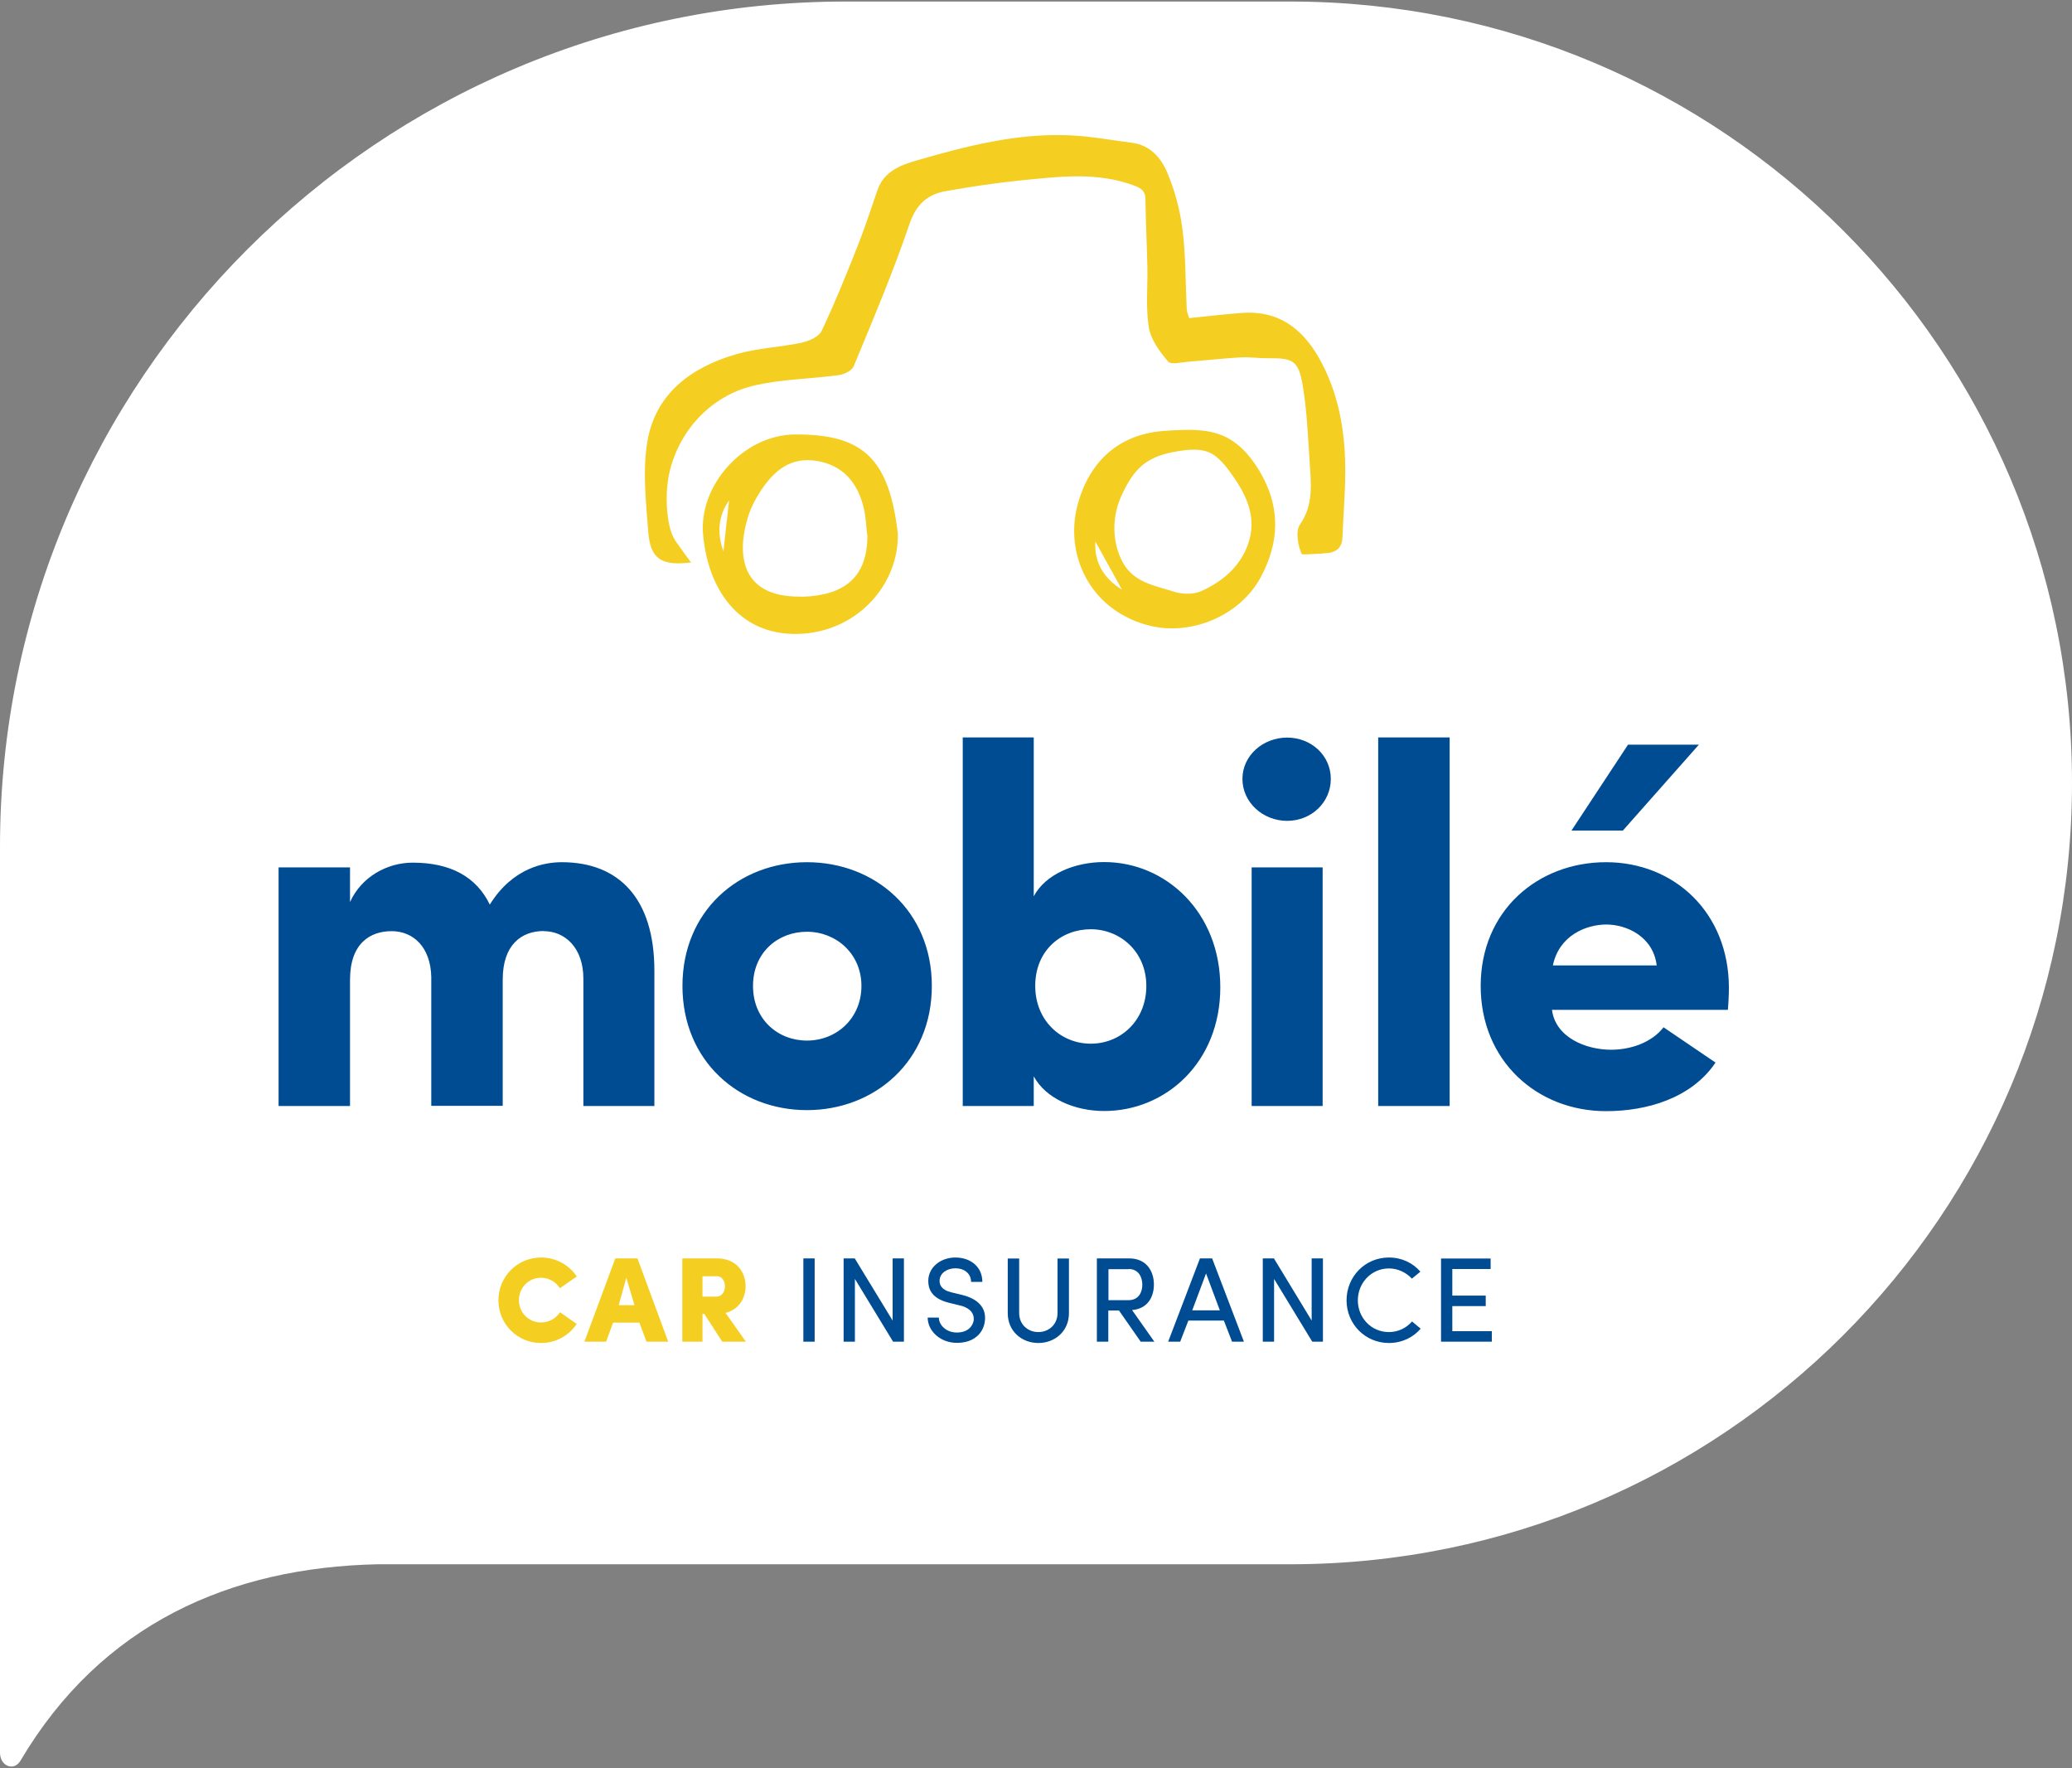 <?xml version="1.0" encoding="UTF-8"?> <svg xmlns="http://www.w3.org/2000/svg" width="293" height="250" viewBox="0 0 293 250" fill="none"><rect x="0" y="0" width="293" height="250" fill="#808080" stroke="none"/><path d="M293 110.699C293 49.682 243.513 0.218 182.468 0.218H119.554C53.526 0.218 -0 53.719 -0 119.717V247.813C-0 249.738 1.986 250.508 2.901 248.944C14.356 229.563 32.637 221.624 53.4 221.18H182.468C243.513 221.18 293 171.716 293 110.699Z" fill="white"></path><path d="M113.603 189.706H115.199V177.931H113.603V189.706ZM127.823 189.706V177.931H126.226V186.721L120.87 177.931H119.295V189.706H120.891V180.833L126.289 189.706H127.823ZM132.78 186.303H131.183C131.183 188.14 132.906 189.873 135.321 189.873C137.737 189.873 139.06 188.495 139.27 186.804C139.501 184.925 138.325 183.672 136.098 183.109L134.544 182.733C133.053 182.378 132.864 181.606 132.864 181.104C132.864 180.019 133.935 179.33 135.09 179.33C136.371 179.33 137.317 180.081 137.317 181.251H138.913C138.913 179.142 137.275 177.806 135.09 177.806C133.074 177.806 131.267 179.142 131.267 181.125C131.267 182.148 131.645 183.568 134.145 184.194L135.678 184.57C136.75 184.8 137.8 185.405 137.695 186.679C137.548 187.577 136.813 188.412 135.3 188.412C133.788 188.412 132.78 187.347 132.759 186.324M146.832 188.349C145.361 188.349 144.122 187.284 144.122 185.677V177.952H142.505V185.677C142.505 188.245 144.5 189.894 146.832 189.894C149.163 189.894 151.159 188.245 151.159 185.677V177.952H149.541V185.677C149.541 187.305 148.281 188.349 146.832 188.349ZM160.086 185.238C162.312 185.05 163.173 183.359 163.173 181.626C163.173 179.789 162.165 177.931 159.665 177.931H155.107V189.706H156.725V185.301H158.237L161.304 189.706H163.236L160.086 185.238ZM159.623 179.434C160.989 179.434 161.535 180.562 161.535 181.647C161.535 182.733 161.01 183.84 159.56 183.84H156.746V179.455H159.644L159.623 179.434ZM168.592 185.28L170.546 180.061L172.499 185.28H168.571H168.592ZM173.066 186.721L174.222 189.706H175.902L171.407 177.931H169.685L165.19 189.706H166.891L168.046 186.721H173.066ZM187.076 189.706V177.931H185.48V186.721L180.145 177.931H178.569V189.706H180.166V180.833L185.564 189.706H187.097H187.076ZM199.679 186.846C198.881 187.765 197.726 188.349 196.402 188.349C193.924 188.349 192.012 186.345 192.012 183.86C192.012 181.376 193.945 179.351 196.402 179.351C197.705 179.351 198.839 179.935 199.658 180.791L200.855 179.81C199.805 178.578 198.23 177.806 196.402 177.806C193.042 177.806 190.416 180.499 190.416 183.86C190.416 187.222 193.063 189.894 196.402 189.894C198.251 189.894 199.847 189.101 200.897 187.869L199.7 186.867L199.679 186.846ZM203.775 177.931V189.706H210.958V188.224H205.371V184.675H210.097V183.192H205.371V179.434H210.79V177.952H203.775V177.931Z" fill="#004C92"></path><path d="M79.197 185.531C78.63 186.408 77.643 186.992 76.509 186.992C74.765 186.992 73.379 185.593 73.379 183.84C73.379 182.086 74.744 180.666 76.509 180.666C77.622 180.666 78.63 181.271 79.176 182.148C79.176 182.148 81.781 180.332 81.571 180.499C80.479 178.87 78.63 177.806 76.509 177.806C73.169 177.806 70.481 180.499 70.481 183.86C70.481 187.222 73.169 189.894 76.509 189.894C78.63 189.894 80.458 188.829 81.55 187.201L79.197 185.552V185.531ZM91.443 189.706H94.489L90.141 177.931H87.011L82.642 189.706H85.709L86.696 187.013H90.414L91.422 189.706H91.443ZM88.565 180.666L89.721 184.549H87.494L88.565 180.666ZM99.341 189.706V185.781H99.593L102.134 189.706H105.474L102.596 185.635C104.529 185.155 105.432 183.526 105.432 181.856C105.432 179.893 104.172 177.931 101.378 177.931H96.484V189.706H99.362H99.341ZM101.231 180.436C102.176 180.436 102.512 181.167 102.512 181.877C102.512 182.587 102.176 183.338 101.231 183.338H99.341V180.457H101.231V180.436Z" fill="#F5CE22"></path><path d="M97.87 79.509C93.564 80.073 91.968 79.071 91.674 75.25C91.338 70.97 90.855 66.564 91.548 62.41C92.703 55.624 97.765 51.929 104.087 50.091C107.07 49.215 110.263 49.11 113.329 48.463C114.38 48.233 115.787 47.628 116.186 46.793C118.055 42.847 119.694 38.796 121.29 34.746C122.319 32.157 123.18 29.505 124.084 26.875C124.987 24.265 127.276 23.367 129.587 22.699C136.644 20.653 143.765 18.816 151.2 19.129C154.183 19.254 157.145 19.818 160.106 20.194C162.564 20.507 164.139 22.261 164.979 24.223C166.093 26.791 166.849 29.589 167.206 32.366C167.689 36.103 167.626 39.903 167.815 43.682C167.815 44.12 168.046 44.559 168.172 44.976C170.714 44.726 173.15 44.433 175.587 44.245C180.712 43.849 184.136 46.396 186.551 50.676C188.82 54.706 189.849 59.132 190.143 63.621C190.416 67.734 189.996 71.909 189.828 76.064C189.765 77.505 188.862 78.173 187.454 78.215C187.244 78.215 187.055 78.256 186.845 78.277C185.879 78.298 184.157 78.486 184.073 78.319C183.526 77.192 183.19 75.104 183.82 74.185C185.816 71.304 185.375 68.256 185.186 65.186C184.955 61.616 184.808 58.025 184.22 54.518C183.61 50.968 182.875 50.613 179.242 50.655C177.981 50.655 176.7 50.467 175.44 50.53C173.003 50.676 170.567 50.947 168.13 51.135C167.122 51.219 165.61 51.595 165.189 51.135C163.992 49.716 162.732 48.025 162.459 46.291C161.997 43.515 162.312 40.613 162.249 37.773C162.186 34.579 162.018 31.405 161.976 28.211C161.976 27.083 161.493 26.666 160.463 26.269C155.191 24.265 149.793 24.975 144.437 25.497C140.866 25.852 137.317 26.394 133.767 27.021C131.141 27.48 129.566 28.879 128.6 31.698C126.289 38.504 123.475 45.143 120.723 51.783C120.471 52.409 119.4 52.931 118.622 53.035C114.548 53.599 110.347 53.599 106.377 54.58C102.596 55.52 99.319 57.9 97.156 61.094C96.064 62.702 95.245 64.518 94.761 66.397C94.215 68.485 94.152 71.116 94.467 73.246C94.656 74.54 94.971 75.835 95.77 76.837C95.959 77.066 97.66 79.551 97.786 79.551" fill="#F5CE22"></path><path d="M126.962 75.419C127.13 82.455 121.522 89.011 113.603 89.596C105.012 90.222 100.181 83.875 99.425 75.628C98.774 68.633 105.138 61.472 112.427 61.431C122.152 61.368 125.722 64.959 126.962 75.44M122.635 75.711C122.488 74.459 122.446 73.185 122.173 71.974C121.291 68.049 119.043 65.836 115.724 65.21C111.776 64.479 109.402 66.588 107.491 69.531C106.818 70.575 106.209 71.724 105.831 72.914C104.109 78.279 104.697 84.418 113.099 84.355C113.225 84.355 113.372 84.376 113.498 84.376C119.064 84.188 122.677 81.912 122.656 75.711M102.302 77.966C102.555 75.565 102.828 73.122 103.101 70.763C101.609 72.83 101.336 75.315 102.302 77.966Z" fill="#F5CE22"></path><path d="M178 66.438C176.698 64.288 174.955 62.346 172.539 61.449C170.775 60.801 168.864 60.739 167.015 60.801C165.314 60.864 163.591 60.926 161.953 61.344C159.222 62.012 156.807 63.515 155.085 65.749C153.824 67.357 152.984 69.236 152.438 71.178C150.905 76.585 152.669 82.494 157.206 85.939C158.844 87.171 160.735 88.047 162.73 88.507C168.611 89.885 175.354 86.983 178.232 81.701C180.941 76.731 181.172 71.658 178.021 66.459M154.896 76.564C156.135 78.798 157.395 81.116 158.655 83.371C156.03 81.763 154.706 79.425 154.896 76.564ZM176.467 77.024C175.291 80.197 172.833 82.243 169.872 83.58C168.779 84.081 167.183 84.039 166.007 83.663C163.297 82.786 160.252 82.389 158.697 79.383C157.206 76.502 157.248 72.953 158.613 70.029C160.315 66.376 161.974 64.559 166.385 63.829C168.107 63.536 170.187 63.307 171.678 64.35C172.812 65.144 173.632 66.292 174.409 67.399C176.404 70.259 177.79 73.433 176.446 77.045" fill="#F5CE22"></path><path d="M76.887 131.662C79.869 131.662 82.495 133.98 82.495 138.385V156.383H92.535V137.237C92.535 127.048 87.515 121.912 79.449 121.912C77.055 121.912 72.539 122.643 69.262 127.904C67.372 124 63.738 121.975 58.361 121.975C54.727 121.975 51.093 124 49.497 127.549V122.643H39.394V156.383H49.497V138.531C49.497 133.395 52.332 131.662 55.378 131.662C58.424 131.662 60.902 133.896 60.986 138.156V156.362H71.089V138.511C71.089 133.604 73.715 131.642 76.908 131.642M114.107 147.133C109.969 147.133 106.482 144.106 106.482 139.408C106.482 134.711 109.969 131.746 114.107 131.746C118.244 131.746 121.815 134.857 121.815 139.408C121.815 143.96 118.328 147.133 114.107 147.133ZM114.107 156.967C123.706 156.967 131.771 150.035 131.771 139.408C131.771 128.781 123.706 121.912 114.107 121.912C104.508 121.912 96.505 128.781 96.505 139.408C96.505 150.035 104.508 156.967 114.107 156.967ZM146.391 139.408C146.391 134.356 150.087 131.391 154.246 131.391C158.405 131.391 162.102 134.565 162.102 139.408C162.102 144.252 158.531 147.572 154.246 147.572C149.961 147.572 146.391 144.252 146.391 139.408ZM146.18 156.383V152.186C147.861 155.297 151.915 157.092 156.137 157.092C164.853 157.092 172.562 150.223 172.562 139.596C172.562 128.969 164.853 121.891 156.137 121.891C151.915 121.891 147.84 123.624 146.18 126.735V104.27H136.14V156.383H146.18ZM187.034 122.643H176.994V156.383H187.034V122.643ZM175.692 110.137C175.692 113.457 178.59 116.066 182.014 116.066C185.438 116.066 188.189 113.457 188.189 110.137C188.189 106.817 185.417 104.291 182.014 104.291C178.611 104.291 175.692 106.817 175.692 110.137ZM194.89 156.383H204.993V104.27H194.89V156.383ZM230.219 105.293L222.217 117.444H229.484L240.239 105.293H230.198H230.219ZM235.24 145.254C233.559 147.426 230.577 148.428 227.825 148.428C224.254 148.428 219.969 146.695 219.465 142.791H244.335C244.419 141.914 244.482 140.557 244.482 139.68C244.482 129.053 236.773 121.912 227.111 121.912C217.449 121.912 209.383 128.781 209.383 139.408C209.383 150.035 217.386 157.113 227.111 157.113C232.866 157.113 239.188 155.297 242.591 150.244L235.24 145.254ZM219.591 136.506C220.473 132.247 224.317 130.723 227.153 130.723C229.988 130.723 233.769 132.393 234.273 136.506H219.591Z" fill="#004C92"></path></svg> 